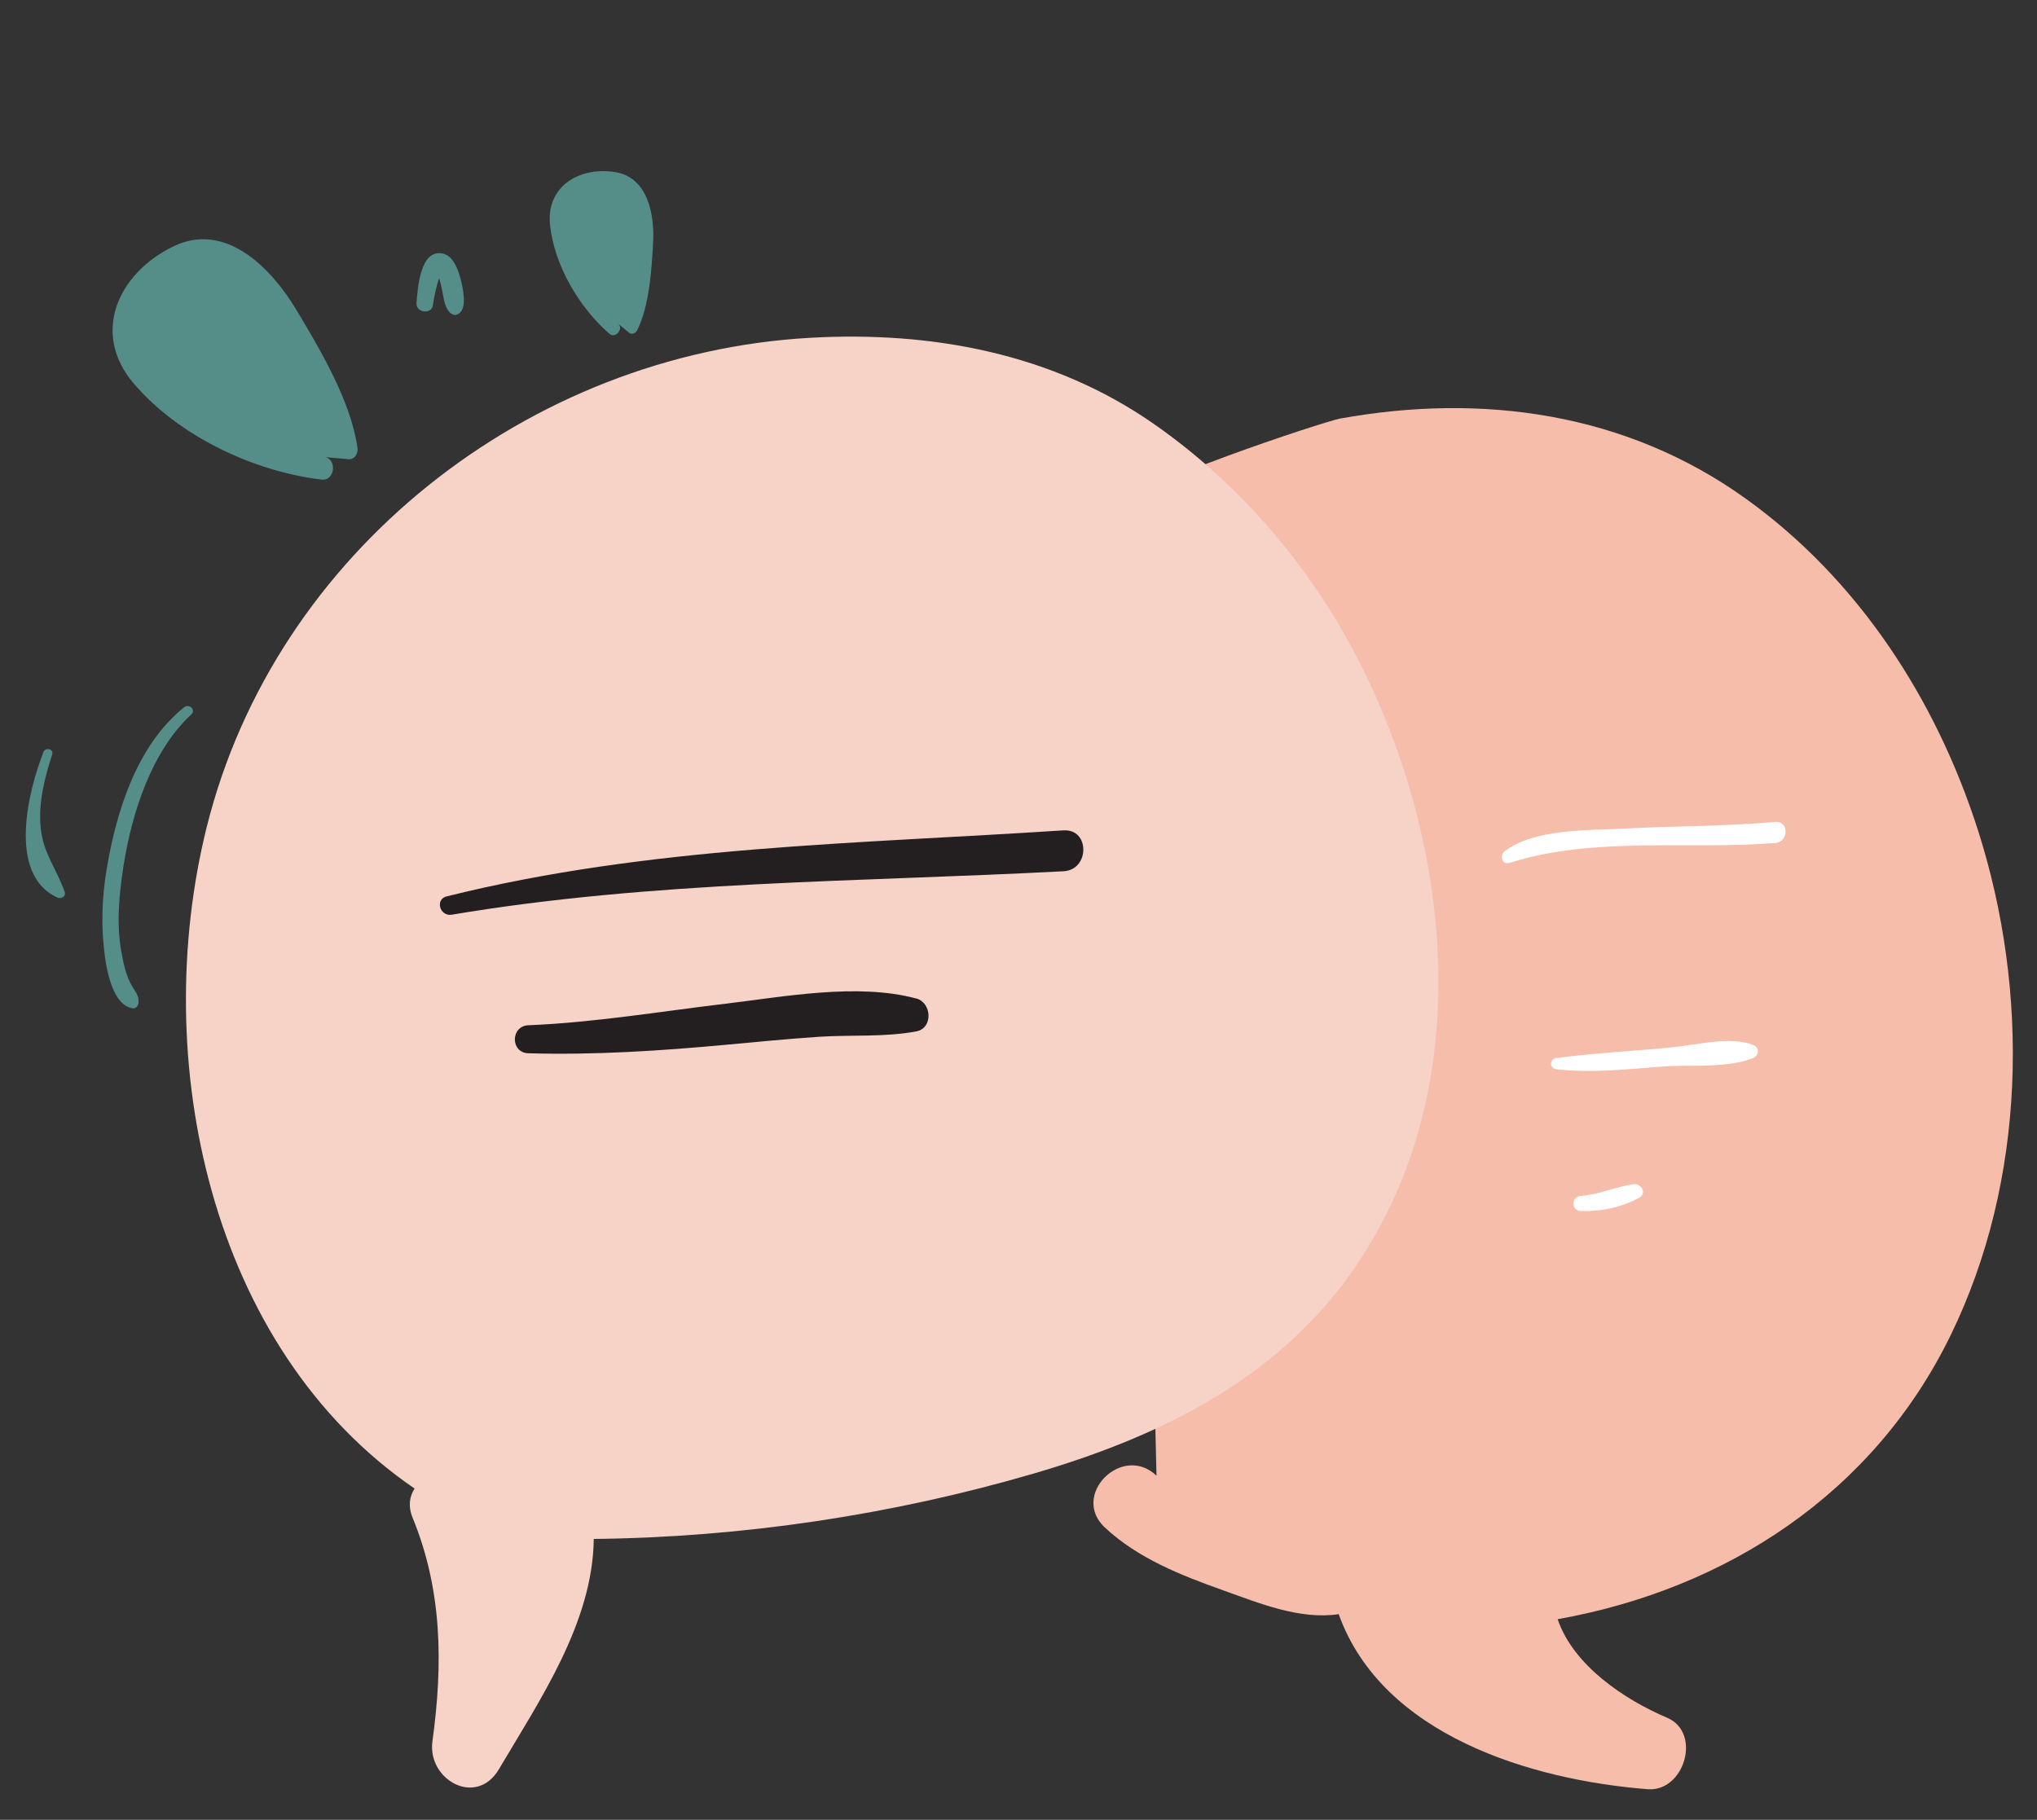 <?xml version="1.0" encoding="UTF-8"?> <svg xmlns="http://www.w3.org/2000/svg" id="Calque_1" viewBox="0 0 287.77 257.12"><rect x="0" y="0" width="287.77" height="257.12" fill="#333333" stroke="none"/><defs><style>.cls-1{fill:#f6bdaa;}.cls-2{fill:#f6d2c7;}.cls-3{fill:#fff;}.cls-4{fill:#231f20;}.cls-5{fill:#558d88;}</style></defs><path class="cls-1" d="M163.38,208.5c-4.83-4.6-12.18,2.75-7.31,7.31,4.68,4.38,10.78,6.77,16.73,8.89,5.08,1.82,10.84,4.19,16.32,3.37,6.13,17.1,27.19,23.44,43.65,24.73,5.18,.41,7.69-7.99,2.74-10.1-6-2.55-13.24-7.37-15.46-13.92,23.82-4.25,44.61-17.75,55.51-40.1,10.7-21.92,11.22-48.49,3.83-71.5-5.94-18.48-16.9-35.34-32.77-46.73-16.89-12.12-37.19-14.95-57.3-11.31-2.31,.42-30.28,9.7-29.22,11.74"></path><path class="cls-2" d="M192.57,94.58c-6.79-13.77-16.96-25.89-29.56-34.68-14.3-9.97-31.42-13.15-48.61-12.17-39.67,2.26-75.5,30.24-85.19,69.1-8.16,32.73,.34,73.65,29.36,93.49-.72,1.1-.94,2.51-.28,4.12,4.2,10.23,4.3,20.7,2.8,31.58-.75,5.45,6.2,9.36,9.39,3.96,5.81-9.84,13.28-20.76,13.4-32.54,20.92-.22,42.16-3.39,62.22-9.26,16.9-4.94,33-12.61,43.79-26.98,18.76-24.98,15.87-59.87,2.68-86.62Z"></path><path class="cls-4" d="M150.27,117.32c-29.3,1.93-58.5,2.2-87.16,9.33-1.71,.42-.96,2.87,.71,2.59,28.46-4.79,57.69-4.62,86.44-6.14,3.71-.2,3.71-6.02,0-5.77Z"></path><path class="cls-4" d="M129.43,141.08c-8.28-2.22-18.51-.27-26.89,.73-9.26,1.1-18.57,2.67-27.89,3.05-2.55,.11-2.56,3.89,0,3.96,9.38,.26,18.56-.34,27.89-1.2,4.37-.41,8.74-.83,13.13-1.13,4.58-.3,9.25,.08,13.77-.76,2.42-.45,2.2-4.07,0-4.66Z"></path><path class="cls-3" d="M250.82,116.13c-7.08,.63-14.22,.56-21.32,.94-5.07,.27-12.68-.03-16.95,3.21-.75,.57-.36,1.97,.69,1.64,11.94-3.78,25.25-1.84,37.58-2.81,1.91-.15,1.91-3.15,0-2.98Z"></path><path class="cls-3" d="M247.64,147.62c-3.31-1.25-8.15,.05-11.6,.38-5.37,.52-10.81,.78-16.16,1.49-1.01,.13-1.03,1.47,0,1.59,4.85,.55,9.87,.02,14.72-.37,3.95-.32,9.37,.28,13.04-1.2,.91-.37,.94-1.53,0-1.88Z"></path><path class="cls-3" d="M230.77,167.32c-2.53,.36-4.88,1.45-7.46,1.66-1.36,.11-1.39,2.08,0,2.13,2.83,.1,5.78-.52,8.26-1.88,1.13-.62,.29-2.07-.81-1.91Z"></path><path class="cls-5" d="M26.01,99.93c-6.72,5.42-9.58,14.73-10.95,22.92-.68,4.08-.8,8.21-.24,12.3,.31,2.26,1.21,6.96,3.96,7.32,.45,.06,.76-.4,.79-.79,.08-1-.37-1.43-.87-2.27-.88-1.47-1.25-3.24-1.55-4.9-.73-3.94-.32-8.18,.29-12.1,1.17-7.46,3.91-16.2,9.59-21.47,.69-.64-.31-1.58-1.01-1.01Z"></path><path class="cls-5" d="M9.14,126.03c-1.11-3.22-3.04-5.45-3.39-9.05-.35-3.53,.54-7.03,1.62-10.36,.26-.8-.95-1.1-1.24-.34-2.09,5.35-5.18,17.28,1.99,20.54,.5,.23,1.24-.15,1.02-.78Z"></path><path class="cls-5" d="M48.93,64.85c1.03,.27,1.7-.64,1.57-1.57-.92-6.57-5.22-13.8-8.57-19.4-3.52-5.9-10-12.71-17.5-9.04-7.79,3.82-11.61,12.25-5.51,19.38,6.34,7.41,16.93,12.41,26.54,13.55,1.81,.22,2.22-2.86,.43-3.18"></path><path class="cls-5" d="M65.45,41.25c-.14-.9-.32-1.78-.62-2.64-.37-1.09-1.01-2.5-2.26-2.78-3.27-.73-3.58,5.12-3.73,7.02-.1,1.32,2.11,1.63,2.31,.31,.2-1.3,.45-2.6,.89-3.84,.08,.26,.15,.53,.22,.79,.17,.72,.31,1.44,.44,2.16,.14,.73,.49,1.79,1.2,2.13,.36,.17,.67,.11,.98-.13,.81-.63,.7-2.13,.55-3.04Z"></path><path class="cls-5" d="M88.74,46.9c.41,.47,1.03,.25,1.28-.24,1.72-3.49,2.02-8.41,2.24-12.22,.24-4.02-.66-9.46-5.5-10.15-5.03-.72-9.66,2.11-9.05,7.57,.63,5.68,4.11,11.59,8.39,15.31,.81,.7,2.02-.65,1.26-1.4"></path></svg> 